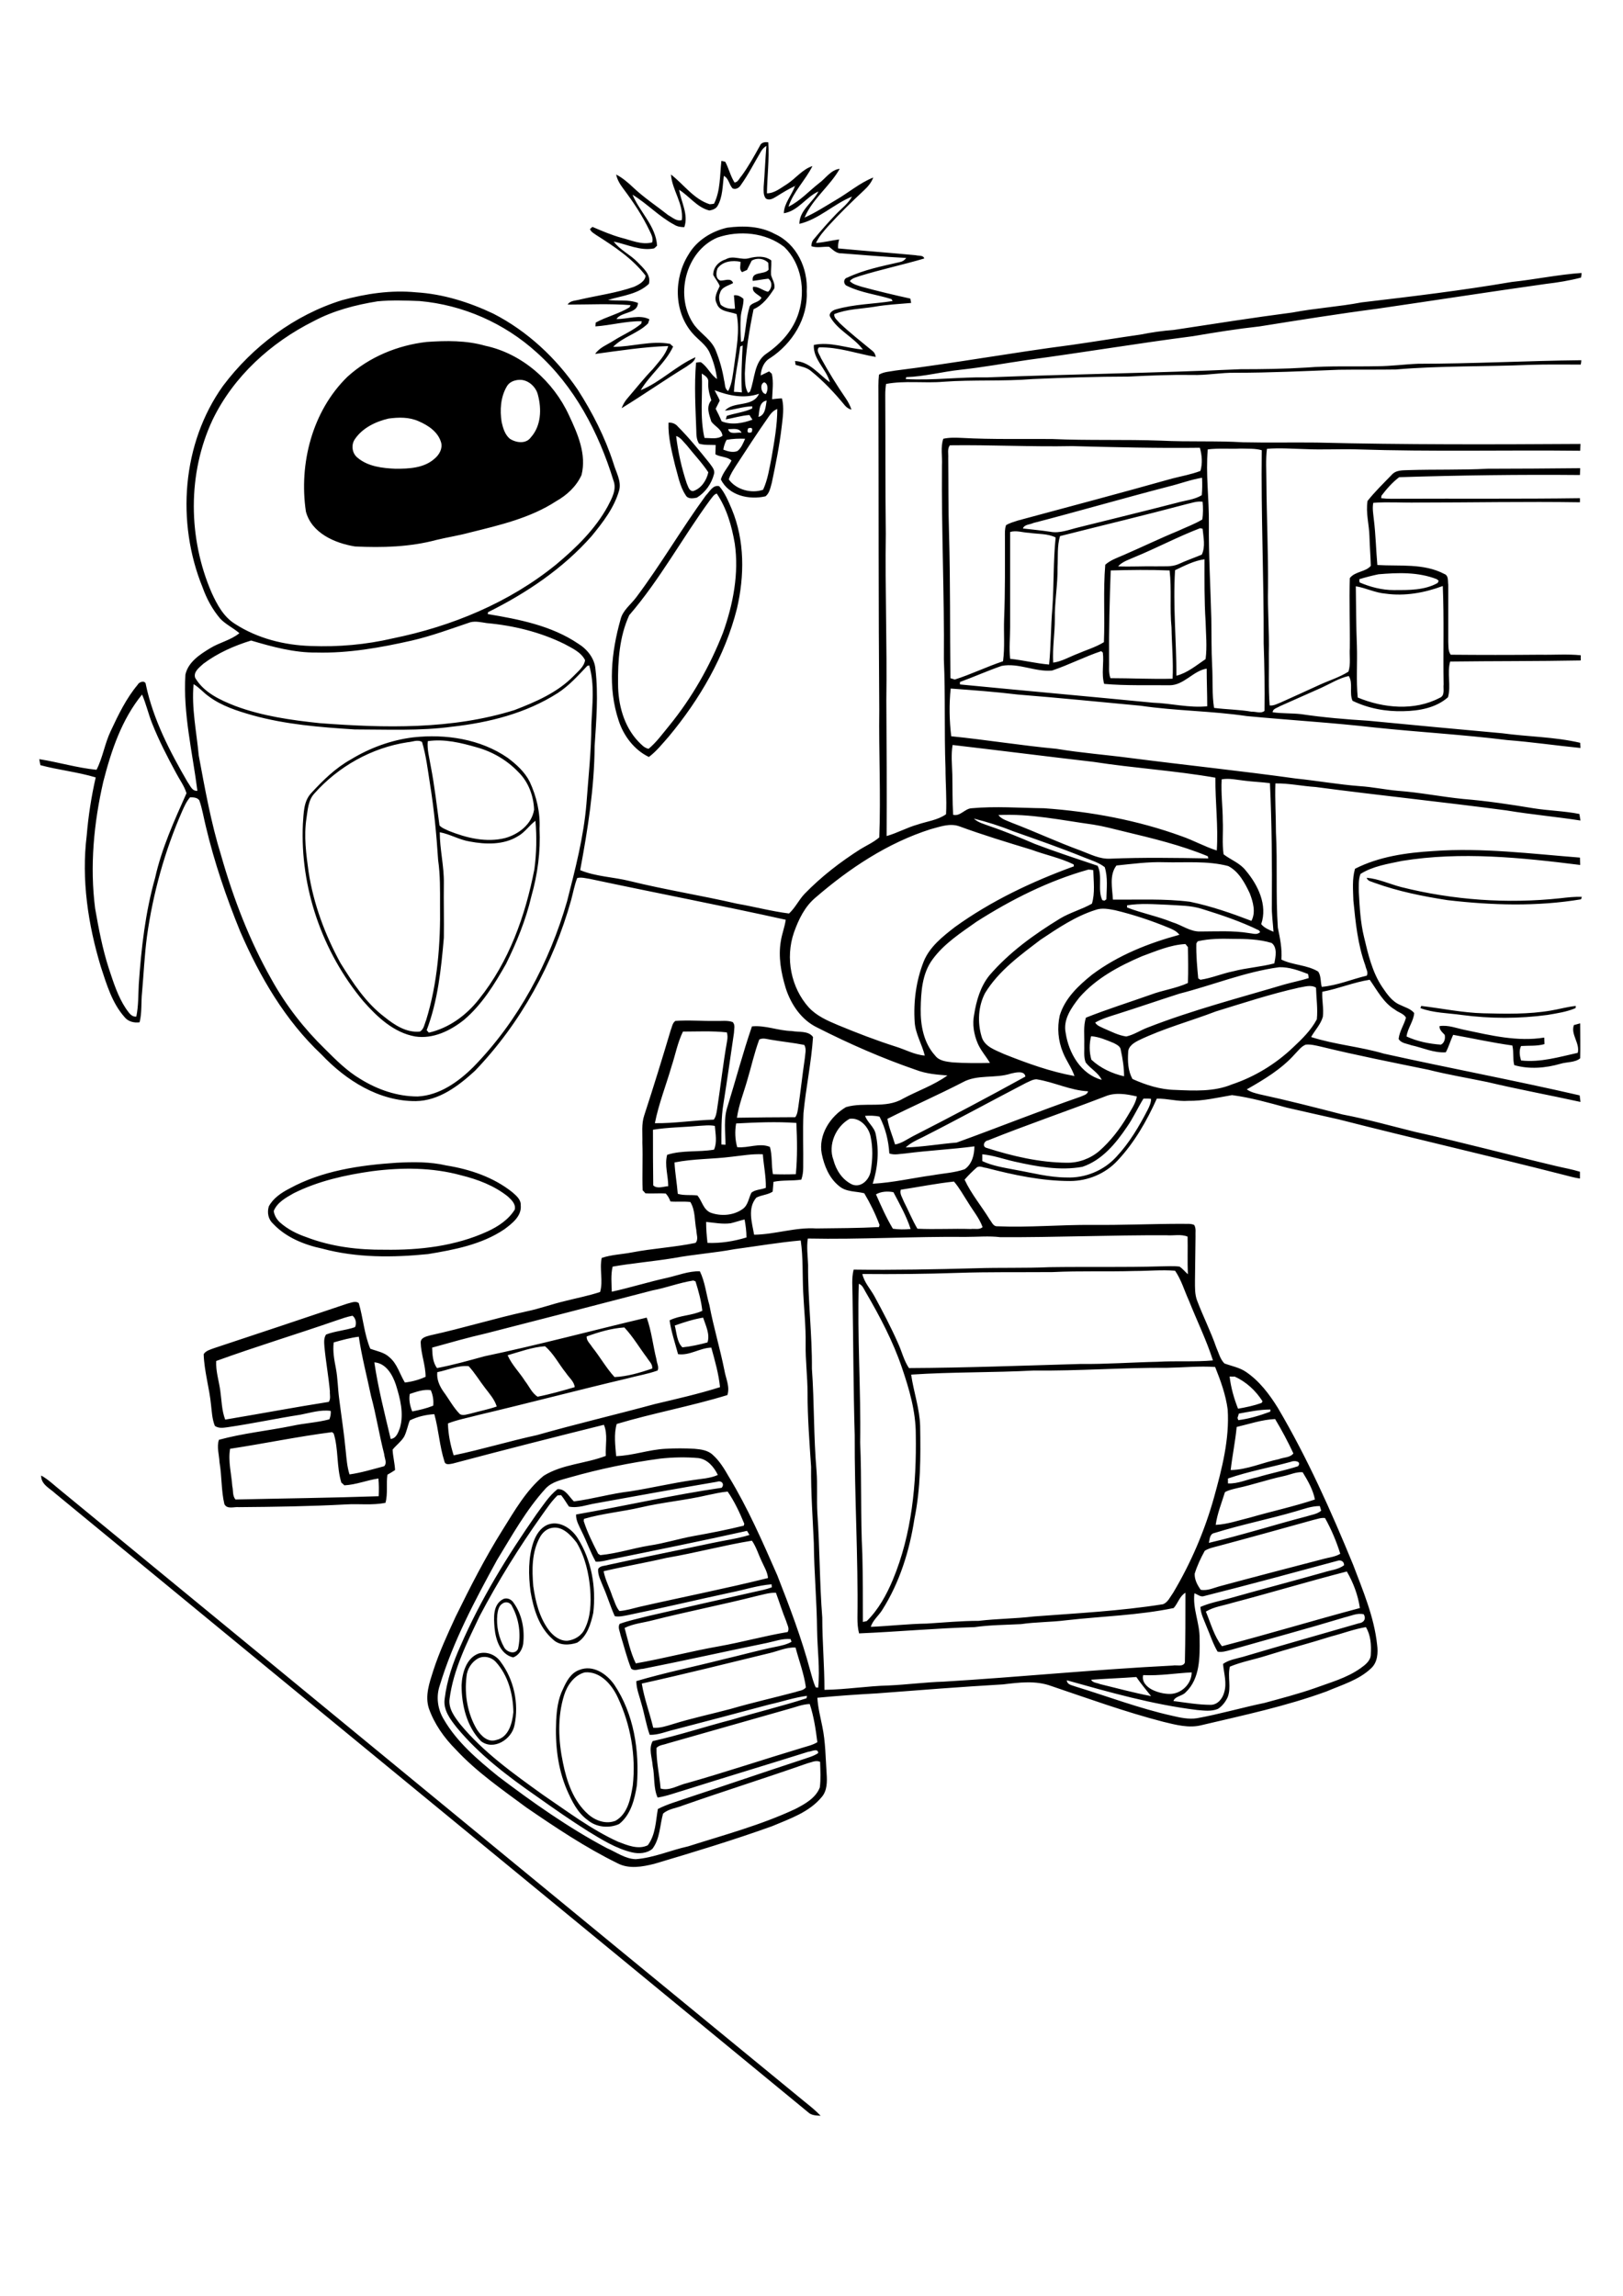 <?xml version="1.0" encoding="utf-8"?>
<!-- Generator: Adobe Illustrator 21.0.2, SVG Export Plug-In . SVG Version: 6.00 Build 0)  -->
<svg version="1.2" baseProfile="tiny" id="Layer_1" xmlns="http://www.w3.org/2000/svg" xmlns:xlink="http://www.w3.org/1999/xlink"
	 x="0px" y="0px" viewBox="0 0 595.3 841.9" overflow="scroll" xml:space="preserve">
<path d="M214.5,613.3c-3.9,1-6.5,4.8-7.6,8.4c-2.5,8-2.1,16.7-0.4,24.8c1.4,6.9,3.8,14,9.2,18.8c2.7,2.4,6.6,3.8,10.1,2.4
	c4.5-2.6,5.5-8.2,6.3-12.9c1.2-11-0.8-22.3-5.5-32.3C224.5,617.9,220.2,612.8,214.5,613.3 M212.5,612.4c5-2,10,1.4,12.8,5.4
	c7.2,10.7,9.3,24.2,8.3,36.9c-0.8,5.1-2.2,10.8-6.5,14.2c-3.7,1.7-8.4,1.2-11.5-1.4c-3.8-2.7-5.9-7.1-7.7-11.2
	c-3.4-8-4.3-16.7-3.9-25.3c0.2-4,0.7-8,2.5-11.6C207.8,616.5,209.4,613.5,212.5,612.4 M175.5,608.1c-2.5,1.3-4.2,4-4.4,6.8
	c-0.8,6.6,0.4,13.6,3.8,19.3c1.5,2.3,4,4.9,7.1,3.9c4.6-1,5.9-6.2,6.3-10.2c-0.1-6.6-1.9-13.5-6.5-18.5
	C180.2,607.7,177.6,607.1,175.5,608.1 M175.5,606.4c3-0.9,6.3,0.4,8.1,3c4.9,6.5,6.8,15.3,5.1,23.3c-1,5.2-7.7,9.4-12.3,5.8
	c-5.2-5.3-7.1-13.2-7.1-20.5C169.5,613.6,171,608.1,175.5,606.4 M184.4,588c-1.5,0.8-1.8,2.7-2,4.2c-0.4,4.1,0.5,8.3,2.5,11.9
	c1,1.8,4,2.8,5.1,0.6c1.2-5.2,0.4-10.9-2.1-15.5C187.4,587.8,185.7,587.1,184.4,588 M184.6,586.4c1.4-0.6,3,0.1,3.8,1.4
	c3.1,4.3,4.1,9.8,3.5,15c-0.3,2.1-1.6,4.3-3.7,5c-4.7-1.1-6.4-6.5-6.8-10.8C181.1,593.3,180.7,588.4,184.6,586.4 M202.5,560.3
	c-2,0.3-3.6,1.8-4.5,3.5c-3,5.5-2.9,11.9-2.4,17.9c0.8,5.6,2.2,11.4,5.7,16.1c1.6,2.1,4,4,6.8,3.9c2.7-0.3,5.3-1.9,6.4-4.4
	c2.2-4.4,2.3-9.5,2-14.3c-0.5-6-1.9-12.1-5-17.3C209.3,562.9,206.3,559.6,202.5,560.3 M200.5,559.3c4.4-2,9.1,1.1,11.4,4.8
	c5.1,8.1,6.8,18,5.7,27.4c-0.9,4-2.2,8.6-5.9,10.9c-2.9,1-6.6,1.1-8.9-1.2c-5.1-4.4-7.1-11.1-8.2-17.5c-0.8-6.1-0.9-12.5,1.1-18.3
	C196.6,562.9,198.1,560.5,200.5,559.3 M15.1,541.1c2.7,1.5,4.9,3.7,7.3,5.6c91,74.7,181.8,149.5,272.8,224.1c2,1.6,4,3.2,5.8,5.1
	c-1.6-0.1-3.4-0.1-4.6-1.3c-92-75.7-184.1-151.2-276.1-226.9C18.3,545.8,15,544.4,15.1,541.1 M136.5,429.5
	c-9.9,1.4-19.8,3.6-28.8,8.1c-2.8,1.6-6,3.3-7.3,6.5c0.2,1.6,1.1,3.1,2.3,4.2c2.8,2.5,6.2,4.2,9.7,5.4c9.1,3.5,19,4.7,28.7,4.6
	c12.8,0.2,25.9-1.3,37.7-6.7c3.9-1.8,7.7-4.3,10-8c0.5-2-1.2-3.6-2.5-4.8c-5-4-11.1-6.3-17.2-7.8
	C158.5,428.1,147.4,428.1,136.5,429.5 M145.5,426.4c6.1-0.3,12.2-0.4,18.2,1c8.7,1.4,17.3,4.3,24.2,9.8c1.5,1.3,3.2,2.7,3.1,4.8
	c0.4,4-3.2,6.7-6,8.8c-8.3,5.6-18.3,7.5-28,9.1c-12.9,1.3-26.2,1.4-38.8-2c-6.6-1.4-13.3-4.1-18-9.1c-1.8-1.6-2.3-4.1-1.6-6.4
	c1.6-3,4.6-5,7.5-6.5C118.1,429.3,132,427.3,145.5,426.4 M521.3,368.9c7.6,0.9,15.1,2.5,22.8,2.7c8.2,0.2,16.5,0.4,24.7-1
	c3.1-0.5,6.1-1.4,9.2-1.7l-0.1,0.8c-3.3,1.4-6.8,1.9-10.3,2.5c-10.4,1.4-21.1,1.4-31.5,0c-5-0.7-10.3-0.7-15.1-2.5L521.3,368.9
	 M501.3,321.9c4.4,0.4,8.4,2.3,12.6,3.4c19.1,4.8,39,6.2,58.5,4.1c2.6-0.3,5.2-0.6,7.8-0.5l-0.3,0.9c-16.2,2.7-32.7,2.2-49,0.3
	c-9-1.4-18-3.2-26.6-6.3C503.2,323.3,501.6,323.2,501.3,321.9 M189.9,306.7c-5.2,3.2-11.8,3-17.6,1.9c-3.8-0.6-7.2-2.7-11-3.4
	c0,6.3,1.6,12.4,1.5,18.7c-0.1,6.7,0.1,13.4,0,20c-1,11.5-2.2,23.1-6.3,33.9c0.2,0.2,0.6,0.7,0.8,0.9c7.4-1.7,13.8-6.4,18.4-12.3
	c11-13.7,17-30.6,20.3-47.6c0.8-5.9,0.9-11.9,0.4-17.8C194.1,302.7,192.5,305.3,189.9,306.7 M156.9,271.8c-0.3,3.1,0.6,6.1,1.1,9.2
	c1.4,7.2,2.2,14.5,3.2,21.7c0.9,1,2.2,1.4,3.4,2c6.5,2.6,13.8,4.4,20.8,2.6c4.9-1.4,9.7-5.1,10.5-10.4c-0.2-5.1-2.1-10.2-5.8-13.8
	c-4.1-4.3-9.4-7.4-15.1-9C169.1,272.4,163,270.9,156.9,271.8 M149.5,272.2c-13.2,2-25.4,8.9-34.2,18.8c-2.3,2.5-2.4,6-2.9,9.1
	c-1,6.6-0.1,13.2,0.8,19.7c1.8,11.7,6,23,11.7,33.4c4.5,7.2,9.3,14.6,16.2,19.8c3.6,2.9,8,5.8,12.9,5.3c1.5-0.8,1.7-2.8,2.3-4.2
	c4.2-13.6,5.3-28,5.1-42.2c0-5.5,0.1-11-0.7-16.5c-0.6-9.4-1.5-18.7-3-28c-0.8-5.1-1.4-10.3-2.9-15.3
	C153.2,271.1,151.2,272.1,149.5,272.2 M151.6,270.4c11.9-1.3,24.6,0.6,34.6,7.5c3.2,2.4,6.3,5.2,8.1,8.8c2.5,5.4,3.9,11.3,3.6,17.2
	c0.4,8.4-0.7,16.7-3,24.8c-2,8.6-5.4,16.9-9.3,24.8c-4.2,7.4-8.8,14.9-15.4,20.5c-5,4-11.4,7.1-17.9,6.1c-7.9-1.4-14-7.2-19.1-13
	c-15-18-23.2-41.6-22.1-65c0.3-3.8,0.2-8.2,3-11.2c4.3-4.7,9-9.3,14.6-12.4C135.6,274.3,143.4,271.4,151.6,270.4 M260.5,183.3
	c-10.2,13.9-18.4,29.2-29.7,42.3c-3.6,7.8-4.2,16.7-4.1,25.2c0,7.5,2.1,15.5,7.4,21.1c1.1,1.1,2.2,2.4,3.8,2.7
	c2.9-2.4,5.1-5.5,7.5-8.4c8.4-10.3,15-21.9,19.8-34.2c3.7-10.4,5.9-21.7,4.3-32.7c-1.1-6.4-2.9-12.8-6.6-18.3
	C261.8,181.3,261.2,182.5,260.5,183.3 M258.9,181.7c1.4-1.4,2.6-4,4.9-3.4c2.1,2.4,3.3,5.4,4.6,8.4c4.8,11.5,4.7,24.5,1.9,36.5
	c-4.4,17.4-13.6,33.2-25,46.9c-2.3,2.6-4.5,5.4-7.3,7.5c-5.4-2.6-9.3-7.8-11.1-13.4c-4-12-2.7-25,0.7-37c0.8-3.4,3.8-5.5,5.8-8.2
	C242.4,207,250,193.9,258.9,181.7 M248,159.9c0.7,5.9,2,11.7,3.9,17.4c0.5,1,0.8,2.8,2.3,2.8c3-0.9,5-4,5.6-6.9
	c-2.3-3.5-5.3-6.6-7.9-9.9C250.7,162.1,249.7,160.4,248,159.9 M245.2,155c1.3-0.1,2.6,0.4,3.4,1.4c4.2,4.2,7.9,8.8,11.6,13.4
	c0.8,1.2,2.1,2.4,1.7,4c-0.9,3.6-3.2,6.8-6.3,8.7c-1.4,0.3-3.3,0.6-4.1-0.9c-2.2-3.3-2.8-7.3-3.9-11
	C246.4,165.5,245,160.3,245.2,155 M142.5,153.5c-4.7,1.1-9.5,3.4-12.3,7.5c-1.5,2.1-1.1,5.3,1,6.9c3.8,3.2,9.1,3.8,13.9,4
	c4.9,0,10.4-0.2,14.3-3.7c1.7-1.4,3-3.7,2.4-5.9c-1.1-3.9-4.7-6.3-8.2-7.8C150.1,152.9,146.2,153,142.5,153.5 M190.4,139.3
	c-1.8,0.1-3.6,0.8-4.5,2.4c-2.3,3.9-2.6,8.7-1.9,13.1c0.5,2.2,1.2,4.6,3,6.1c2.3,1.5,5.9,2,7.7-0.5c3.8-4.2,4-10.4,2.6-15.6
	C196.6,141.8,193.6,139.1,190.4,139.3 M156.5,125.4c7.2-0.5,14.5-0.6,21.5,1.4c13.6,2.9,25,13.1,30.7,25.5
	c3.2,6.8,6.5,14.3,4.6,21.9c-1.9,4.2-5.4,7.4-9.3,9.6c-9.5,6.2-20.8,8.8-31.7,11.5c-4,1.1-8.1,1.7-12.2,2.7
	c-9.7,2.6-19.9,2.9-29.9,2.4c-7.4-1.2-15.9-4.9-18-12.8c-2.6-17.5,2.3-36.8,15.2-49.4C135.4,130.9,145.9,126.6,156.5,125.4
	 M289,626.8c-14.8,4.2-29.5,8.4-44.3,12.6c-1.3,0.5-2.9,0.5-3.9,1.6c-0.1,5,1.1,10,1.5,14.9c3.3,1,6.5-1.3,9.7-2
	c14.1-4,28.1-8.7,42.1-12.9c1.9-0.6,3.9-1,5.7-2.1c-0.6-4.7-1.3-9.5-2.8-14C294.2,625,291.7,626.1,289,626.8 M400.2,616
	c0.7,1.2,2.2,1.1,3.3,1.6c6.2,1.5,12.4,3.2,18.7,4.4c-1.8-2.3-3.7-4.5-5.4-7C411.3,615.4,405.7,615.6,400.2,616 M419.3,614.3
	c-0.6,2.4,1.3,4.3,3.2,5.3c2,1,4.3,1.6,6.6,1.6c4.2,0,8-3.7,8-7.9C431.2,613.6,425.3,614.6,419.3,614.3 M282.4,606.2
	c-15.6,3.8-31.2,7.7-47,11.2c0.9,5.5,2.9,10.8,4.2,16.2c2.4,0.2,4.8-0.6,7.1-1.3c7-2.2,14.2-3.7,21.3-5.6c7.9-2.3,15.9-4.1,23.8-6.2
	c1.3-0.5,2.9-0.5,3.8-1.7c-0.7-5-2.5-9.7-3.8-14.6C288.5,604,285.4,605.5,282.4,606.2 M488.3,600.1c-7.9,2.5-16,4.6-23.9,7.1
	c-4.4,1.4-9,2.2-13.3,4c-0.9,3.7,0.6,7.6-0.8,11.2c-0.8,1.7-2,3.3-3.6,4.3c-2.4,1-5.1,0.6-7.6,0.4c-16.3-2-32.1-6.5-47.8-10.9
	c0.1,1.7,2,1.8,3.2,2.3c11.8,3.6,23.3,8,35.4,10.7c3,0.7,6.1,1.4,9.2,0.9c8.3-1.5,16.5-3.9,24.7-5.6c6.2-1.7,12.4-3.3,18.4-5.4
	c5.7-2.1,11.7-3.7,16.8-7.3c1.7-1.2,3.8-2.8,3.8-5.1c0.2-3.4,0-7-1.8-10C496.7,597.4,492.6,599,488.3,600.1 M277.5,585.3
	c-12.6,3.2-25.5,5.7-38.1,8.9c-3.4,0.9-7.1,1.2-10.3,2.8c1.2,4.4,2.1,8.9,4.1,13c10.3-1.8,20.4-4.5,30.7-6.3
	c8.4-1.5,16.6-3.8,25-5.2c0.8-1.3-0.2-2.7-0.5-3.9c-1.4-3.4-2.5-7-3.8-10.5C282.2,584,279.8,584.8,277.5,585.3 M452,587.8
	c-3.2,1-6.7,1.4-9.7,3.2c1.8,4.3,3,9,5.9,12.7c16.9-4.4,33.7-9.5,50.6-14c-0.7-4.7-2.4-9.3-4.8-13.4
	C480,579.9,466.1,584.1,452,587.8 M490.5,572.4c-16.3,4.4-32.5,8.8-48.8,12.9c-1.3,0.5-2.4-0.6-3.6-1c-0.7,5.7,2,11,1.9,16.6
	c0.1,6.7,0.2,14.7-5.1,19.7c-1.2,1.4-3.9,1.4-4.5,3.2c4.6,0.6,9.2,1.4,13.8,1.4c2.5-0.1,4.2-2.3,4.8-4.5c1.1-3.5-0.1-7-0.4-10.5
	c2.1-1.5,4.8-1.9,7.3-2.6c14.1-4.2,28.4-8.2,42.5-12.3c1.8-0.2,2.8-1.6,1.8-3.3c-2.3-0.6-4.7,0.6-6.9,1.1c-13.9,4.2-28,8-42,12
	c-1.5,0.4-3.1,0.9-4.7,0.6c-1.7-2.9-2.7-6.1-4-9.1c-0.9-2.4-2.2-4.7-2.3-7.3c3.2-1.4,6.7-2.1,10.1-3c11.7-3.3,23.5-6.4,35.2-9.7
	c2.5-0.8,5.3-1,7.4-2.6C493,572.4,491.6,572,490.5,572.4 M244.5,571.3c-7.7,1.8-15.4,3.1-23.1,4.9c0.6,3.2,2.2,6.1,3.2,9.2
	c0.8,1.8,1.3,3.9,2.6,5.4c2.5-0.2,4.8-0.9,7.2-1.5c15.8-3.6,31.6-6.7,47.3-10.6c-0.2-2.2-1.4-4.1-2.3-6.1c-1.2-2.5-2-5.3-3.6-7.6
	C265.4,566.7,255.1,569.5,244.5,571.3 M481.7,557.4c-11.5,3.2-23,6.4-34.6,9.5c-1.8,0.5-3.6,0.8-5.2,1.8c-1.5,2.7-2.8,5.5-3.7,8.4
	c-0.1,2.2,1,4.2,2.2,5.9c2.5,0.5,5-0.8,7.4-1.4c12.6-3.4,25.3-6.7,38-10c1.9-0.5,4-0.7,5.8-1.8c-1.4-4.5-3.3-9-5.6-13.1
	C484.5,556.5,483.1,557.1,481.7,557.4 M475.4,554.2c-9.9,2.9-20.1,4.9-30,8c-1.7,0.3-1.7,2.3-2,3.6c12-2.8,23.9-6.6,35.8-9.7
	c1.8-0.6,3.9-0.8,5.4-2.1c-0.1-0.4-0.4-1.3-0.5-1.7C481,552.3,478.2,553.4,475.4,554.2 M259.5,548.3c-8.1,1.9-16.4,2.6-24.5,4.5
	c-6.9,1.6-14,2.2-20.8,4.2l-0.1,0.8c1.3,4.1,3.3,8.1,5.3,12l0.8,0.5c6.1-0.6,11.9-2.5,17.9-3.5c5.5-0.8,10.8-2.5,16.3-3.5
	c6.2-1.1,12.3-2.3,18.4-3.8l0.2-0.7c-1.7-4.1-3.6-8.2-6.1-11.8C264.4,547.2,262,547.8,259.5,548.3 M218.5,551.3
	c-3.2,0.5-6.5,1.9-9.8,1.2c-1-1.4-1.8-2.9-2.9-4.2c-0.3,0-1,0.1-1.3,0.1c-2.2,2.1-3.9,4.7-5.7,7.2c-8.4,11.8-16.1,24.2-22.9,37.1
	c-4.6,9.7-9.6,19.5-11,30.3c-0.5,3.6,1.9,6.7,3.9,9.3c8.5,10.3,19.5,18.1,30.2,25.8c9,6.1,17.8,12.8,27.7,17.3
	c3.4,1.3,7.4,3,10.9,1.3c2.9-3.9,2.9-8.8,3.7-13.3c3.5-1.8,7.2-2.8,10.9-4.1c14-4.6,28-9.4,42-14c2-0.7,4.1-1.2,5.9-2.4
	c0-2-2.6-0.5-3.6-0.5c-15.3,4.8-30.6,9.4-45.8,14.2c-3.1,0.9-6.2,2.1-9.5,2.6c-1.6-3.6-1-7.8-1.8-11.6c-0.2-3-1.6-6.3,0-9.1
	c9.9-2.2,19.5-5.4,29.2-7.9c9-2.7,18.2-4.9,27.2-7.8l0.2-0.9c-4.7,0.6-9.3,2.2-13.9,3.2c-11.6,3.1-23.2,6.2-34.8,9.2
	c-3,0.7-5.9,2-9,1.9c-1.3-3.7-1.9-7.6-3-11.3c-0.7-2.8-1.9-5.5-1.9-8.4c10.5-3.1,21.3-5.3,31.9-8c6.5-1.5,12.8-3.3,19.3-4.6
	c2-0.4,3.9-0.8,5.7-1.8l-0.3-1c-3-0.3-5.8,0.8-8.7,1.4c-15.2,3.1-30.3,6.5-45.5,9.5c-1.4,0-3.1,1-4.3-0.1c-1.6-4-2.6-8.2-3.9-12.3
	c-0.2-1.3-1.1-2.8-0.3-4.1c3.3-1.2,6.8-1.9,10.2-2.8c13-3,26.1-6,39.1-8.9c2.2-0.5,4.4-0.9,6.5-1.7L283,581c-5.1,0.4-9.9,2-14.9,3
	c-12.6,2.7-25.1,5.7-37.8,8.3c-1.6,0.3-3.2,0.7-4.8,0.4c-1.6-3.5-2.7-7.3-4.3-10.9c-0.8-2.1-2-4.2-1.8-6.4c0.7-1.3,2.4-1.1,3.6-1.5
	c12.7-2.8,25.4-5.3,38-8c4.6-1,9.4-1.6,13.9-3c-0.2-0.4-0.7-1.1-0.9-1.5c-16.6,3.7-33.4,7.1-50.1,10.5c-1.8,0.4-3.5,0.9-5.4,0.8
	c-2-3.6-3.3-7.4-5.1-11c-0.9-2-2.2-4-2.1-6.3c17.8-3.1,35.5-7.2,53.4-9.8c1.2-1.4-0.1-2.8-1.7-2.2
	C248.3,545.9,233.4,548.6,218.5,551.3 M470.5,541.4c-5.6,1.2-11,3.1-16.6,4.3c-1.6,0.4-3.2,0.7-4.6,1.5c-1.2,3.9-2.8,7.8-3.4,12
	c4.4-0.2,8.5-1.7,12.7-2.7c7.9-2.3,15.9-4,23.7-6.6c-0.7-3.6-2.6-6.9-4.5-10C475.4,539.7,473,540.9,470.5,541.4 M450.4,542.2
	c0,0.4,0,1.3,0,1.8c3.6,0.2,7.1-1.5,10.6-2.2c5-1.5,10.1-2.5,15.1-4.1c1.5-1.9-1.5-2.2-2.7-1.6C465.7,538.2,457.9,539.6,450.4,542.2
	 M209,541.8c-3.1,0.9-6.6,1.6-8.9,4.1c-7.1,7.8-12.3,17.2-17.8,26.2c-8.1,14.8-16.1,29.8-21,46c-1.4,4.1-0.8,8.6,1.4,12.3
	c4.9,8.5,12.5,14.9,20,21c12.7,9.6,25.7,18.8,39.8,26.3c3.5,1.5,6.8,4,10.7,4.1c6.6-0.5,12.8-3.3,19.2-4.7
	c13.2-4.2,26.7-7.8,39.3-13.7c3.5-1.8,7.5-4,9-7.9c0.4-3.1,0.2-6.3,0.1-9.4c-1.6-0.7-3.2,0.2-4.8,0.6c-15.1,5.3-30.4,10.1-45.5,15.4
	c-2.4,1-5.3,1.2-7.3,3c-1.2,4.3-1.1,9.2-3.9,12.9c-2,1.7-5,1.9-7.5,1.3c-5.9-1.4-11.1-4.7-16.2-7.8c-6.5-4.1-12.8-8.5-19-12.9
	c-10.5-7.3-20.8-15.1-29-25c-2.4-3-5.1-6.5-4.5-10.6c0.8-6.7,3-13.2,5.8-19.4c7.4-17.1,17.2-33,27.8-48.2c2.4-3.2,4.6-6.8,7.8-9.3
	c2.9-0.2,4.2,2.8,6,4.5c7-0.9,13.7-2.9,20.7-3.7c7.6-1.2,15.2-3,22.8-4.1c3.1-0.5,6.4-0.6,9.3-1.9c-1.4-2.9-3.8-5.8-7.2-6.2
	c-4.6-0.4-9.3-0.3-13.9,0.2C231,536.4,219.9,538.7,209,541.8 M84.4,531.3c-0.8,4.6,0.5,9.2,0.8,13.7c0.4,1.6,0,3.6,1.2,4.9
	c17.5-0.4,35-0.6,52.5-1.2c0.1-2.2,0.1-4.3-0.1-6.5c-4.2,0.6-8.2,2.3-12.5,2.5c-0.3-0.3-0.8-0.8-1.1-1c-1.8-5.9-1-12.2-2.8-18
	l-0.6-0.5C109.3,526.8,96.9,529.4,84.4,531.3 M453.6,523.3c-0.5,5.3-1.6,10.5-2.2,15.8c6.1-0.1,11.8-2.8,17.7-4
	c1.7-0.7,4.1-0.5,5.3-2.1c-2-4.3-4.3-8.6-6.7-12.6C462.9,520.6,458.3,522.2,453.6,523.3 M454.4,518.4c-0.1,0.4-0.4,1.2-0.5,1.6
	l0.3,0.8c4-0.5,7.9-1.7,11.7-3.1l0.1-0.8C462.1,516.9,458.2,517.7,454.4,518.4 M150.3,511.2c-0.4,2.2,0.1,4.4,0.9,6.4
	c2.6-0.5,5.2-1.1,7.7-2.1c0.2-1.9-0.1-3.9-0.9-5.7C155.4,509.4,152.7,510.4,150.3,511.2 M451,504.8c0.5,4.1,1.6,8,3.1,11.8
	c2.9-0.5,5.8-1.1,8.6-2.1l0.4-0.6c-2.5-3.9-6-7.2-10.3-9.1C452.5,504.9,451.5,504.8,451,504.8 M428.2,501.6c-16.4-0.1-32.7,1.2-49,1
	c-15,0.8-30,0.5-45,1.5c0.9,6.3,3.1,12.4,3.3,18.8c0.2,11.4,0.2,22.9-2.1,34.1c-1.8,11.7-5.4,23.3-11.8,33.4
	c-1.3,2.1-3.5,3.8-4.2,6.2c6.9-0.3,13.7-1.1,20.6-1.2c6.3-0.4,12.6-1,19-1c6.7-0.8,13.5-0.8,20.1-1.6c15.9-1.2,31.8-2,47.5-4.5
	c1.8-0.7,2.6-2.7,3.7-4.2c6.5-10.9,11.6-22.8,15-35c2.9-10.5,5.7-21.3,5-32.2c-0.7-5.4-2.6-10.6-4.6-15.6
	C439.9,500.9,434.1,501.5,428.2,501.6 M160.4,503.2c-0.3,2.6,0.8,5.1,2.3,7.2c2,2.7,3.6,5.8,6,8.2c1.2,0.7,2.7,0,3.9-0.2
	c3.2-0.9,6.4-1.5,9.6-2.6c-0.8-2.6-2.6-4.6-4.2-6.7c-2.1-2.7-3.8-5.6-6.1-8.1C168,500.6,164.1,502.5,160.4,503.2 M137.3,499.6
	c1.4,9.5,3.8,18.8,6,28.1c2.1-0.2,2.8-2.5,3.4-4.1c1.5-5.2,0.1-10.7-1.5-15.8C144,504.2,141.6,499.9,137.3,499.6 M186.2,497
	c1.5,3.5,4.4,6.3,6.4,9.5c1.5,1.9,2.5,4.4,4.6,5.7c4.6-0.9,9.1-2.2,13.6-3.5c-0.2-2.1-2.1-3.5-3.2-5.2c-2.6-3.2-4.5-7.1-7.7-9.8
	C195.3,494,190.7,495.7,186.2,497 M122.4,492.3c-0.4,3.2,0.2,6.4,0.8,9.5c0.7,3.7,0.7,7.4,1.2,11.1c0.8,6.4,1.8,12.7,2.4,19.1
	c0.3,2.9,0.5,5.9,1.4,8.7c4.3-0.6,8.5-1.9,12.7-3c1.2-1.2,0.1-3,0-4.5c-1.8-7-2.9-14.2-4.8-21.2c-1.5-7.2-3.4-14.4-4.5-21.8
	C128.5,490.6,125.5,491.4,122.4,492.3 M215.2,490.1c-0.2,1.5,1.3,2.7,2,3.9c2.9,3.6,5.1,7.6,8.2,11c4.7-0.2,9.3-1.6,13.8-3.1
	c0.3-1.6-1.2-2.8-1.9-4c-2.8-3.7-5.1-7.7-8.3-11.1C224.3,487.1,219.6,488.5,215.2,490.1 M247.5,486.1c0.7,2.7,0.8,6.1,2.8,8
	c3.1-0.3,6.2-1,9.2-1.8c1-3-0.7-6.3-1.6-9.1C254.3,483.8,250.9,484.9,247.5,486.1 M123.5,484.2c-14.7,5.1-29.6,9.6-44.2,14.9
	c-0.2,3.7,1,7.3,1.5,10.9c0.5,3.5,0.5,7.2,1.8,10.6c12.6-2.1,25.3-4.5,38-6.5c0.8-1.2,0.3-2.7,0.4-3.9c-0.5-5.5-1.5-10.9-2-16.3
	c-0.1-1.5-0.3-3.2,0.6-4.5c3.4-1.3,7.1-1.5,10.6-2.7c0.7-1.3,0.3-3.3-0.9-4.2C127.2,482.9,125.3,483.6,123.5,484.2 M315,470.8
	c-0.6,19.4,0.8,38.8,0.5,58.2c0.6,13.6,0.1,27.3,0.8,41c0.2,8.3,0.2,16.5,0.2,24.8c0.3-0.1,1-0.2,1.4-0.3c4.3-4.2,7.3-9.7,9.6-15.2
	c7-16.8,8.7-35.3,8.4-53.3c0-8.4-2.4-16.6-5.1-24.5c-3.3-9.7-8.1-18.8-13.3-27.7C316.8,472.6,316.3,471.2,315,470.8 M239.4,473.2
	c-20.4,5.3-40.8,10.6-61.2,15.8c-6.6,1.5-13.2,3.4-19.7,5.2c0.1,2.6,0.2,5.4,1.8,7.5c5.8-1.1,11.5-2.7,17.3-4.3
	c20-4.2,39.7-9.5,59.6-14.2c1.8,5,2.3,10.3,3.6,15.4c0.1,1.3,1,2.7,0.4,4c-3.6,1.3-7.4,1.9-11.1,2.9c-18.2,4.3-36.4,9.1-54.6,13.4
	c-3.7,1-7.6,1.7-11.2,3.1c0.1,4,0.9,7.9,2.1,11.7c10.2-2.1,20.3-5.2,30.5-7.4c14.4-4.1,28.9-7.5,43.3-11.4c8-1.9,16-3.7,23.9-6.2
	c-0.5-4.9-1.9-9.8-3.2-14.5c-4.2,0.1-7.9,3-12.2,2.4c-1.1-4.1-2.5-8.2-3.1-12.4c3.8-1.9,8.2-1.7,12-3.5c-0.4-3.7-1.4-7.3-2.5-10.8
	l-0.8-0.3C249.1,470.4,244.3,472.3,239.4,473.2 M386.1,466.5c-11.7,0.1-23.3-0.1-35,0.3c-11.6,0.4-23.2,0.5-34.8,0.4
	c0.7,3.1,2.9,5.4,4.4,8.1c3.1,5.7,6.1,11.4,8.7,17.3c1.4,3,2.1,6.3,4,9.1c20.9-0.1,41.8-0.9,62.7-1.5c9.5,0.1,19-0.6,28.5-0.8
	c6.8-0.4,13.6,0.1,20.3-0.5c-2.4-7.5-5.9-14.6-8.8-21.9c-1.7-3.7-2.8-7.7-5.1-11c-4.9-0.4-9.9,0.1-14.8,0.1
	C406.1,466.4,396.1,466,386.1,466.5 M269.4,458.1c-7.5,1.4-15,1.9-22.5,3.3c-7.4,1.2-14.8,1.8-22.2,3.1c-0.7,3-0.4,6.1-0.3,9.2
	c6.8-1.5,13.5-3.6,20.3-5.1c4-0.9,7.9-2.5,12-2.4c1.9,3.9,2.3,8.3,3.5,12.4c1.5,8,3.9,15.9,5.5,23.9c0.5,3,2.1,6,1.1,9.1
	c-13.4,4.1-27.2,6.6-40.6,10.6c-1.1,3.8-0.5,7.9-0.2,11.8c6.1-0.2,12-2.4,18.1-2.7c3.5-0.2,7-0.2,10.6,0c2.3,0.2,4.9,0.5,6.7,2.2
	c2.5,2.2,4.3,5.2,5.9,8c7,11.5,12.4,23.9,17.8,36.2c4.5,11.5,8.9,23,12.1,35c0.6,2.1,1.1,4.2,2,6.1l0.9,0.1c0.7-7-0.3-14-0.4-21
	c-0.1-10.7-1.1-21.3-1.2-32c-0.4-9.3-1.1-18.6-1-28c-0.6-9-1.3-18-1.3-27c0-6-0.8-12-0.7-18.1c0.1-6.3-0.6-12.7-0.9-19
	c-0.3-6.3,0-12.7-0.9-18.9C285.8,455.6,277.6,457,269.4,458.1 M354.2,453.6c-19.3-0.2-38.6,1-57.9,0.6c-0.5,3.2,0,6.5,0.1,9.7
	c-0.1,12.7,1.5,25.3,1.4,38c0.9,12.5,0.6,25,1.7,37.5c0.4,5.1,0,10.3,0.3,15.5c0.9,12.8,0.8,25.6,1.8,38.3c0,8.8,0.8,17.6,0.8,26.5
	c7.9-0.1,15.7-1.4,23.6-1.6c6.7-0.3,13.4-1.2,20.1-1.4c28-1.7,56-4.5,84-5.9c1.5-0.3,3.8,0.6,4.5-1.1c0.2-8.5,0.2-17.1,0.2-25.6
	c-2.1,1.2-2.7,3.8-4.3,5.6c-13,2.7-26.3,3-39.5,4.5c-5.5,0.7-11,0.6-16.5,1.4c-5.7,0.3-11.4,0.3-17,1.1c-14.1,0.4-28.2,1.7-42.4,2.3
	c-0.5-1.9-0.6-3.8-0.6-5.7c0.3-22.4-1.1-44.7-1-67c-0.5-17-0.5-34-0.8-51c0-3.2-0.4-6.5,0.4-9.7c14.9,0.2,29.9-0.1,44.8-0.5
	c9-0.3,18,0,27-0.4c13.7-0.2,27.3,0.1,41-0.3c2.3,0,4.5-0.2,6.8,0.1c1.1,0.8,2,1.9,3,2.8c-0.2-4.6,0-9.2-0.1-13.8
	c-2.4-1-5.1-0.3-7.7-0.5c-20.3-0.1-40.7,0.8-61,0.7C362.8,453.2,358.5,453.6,354.2,453.6 M268,448.6c-3,0.4-6-0.2-9-0.5
	c0,2.6,0.2,5.1,0.5,7.7c4.8,0.2,9.7-0.6,14.3-2c0-2.2-0.3-4.5-0.7-6.6C271.4,447.6,269.7,448.2,268,448.6 M321.3,438
	c1.9,4.3,3.8,8.6,6.2,12.6c2.1,0.3,4.3,0.3,6.5,0.1c-1.5-4.7-4-9.1-6.3-13.5C325.6,436.8,323.2,436.9,321.3,438 M330.4,436.3
	c-0.5,1.5,0.6,2.9,1.1,4.3c1.7,3.3,3.1,6.8,5,10c6.5,0.3,13.1-0.1,19.6,0.1c1.4-0.2,3.2,0.4,4.3-0.7c-1.2-3.3-3.5-6-5.3-9
	c-1.7-2.6-3.2-5.4-5.2-7.7C343.4,434,336.9,435.3,330.4,436.3 M268.4,424.2c-7,0.9-14,0.7-21,2.1c0.2,3.9,0.9,7.7,1.2,11.5
	c2.3,0.7,4.8,0.3,7.2,0.6c1.7,2,2.1,5.1,4.8,6.3c3.8,1.4,8.5,1.1,11.9-1.4c1.9-1.4,2.1-3.9,3.1-5.9c1.4-1.2,3.6-1.1,5.3-1.8
	c0.1-4.1-0.8-8.2-1.1-12.3C275.9,423.1,272.1,423.8,268.4,424.2 M239.5,414.3c0,6.8,0,13.6,0.1,20.4c1.4,1.4,3.8,0.4,5.5,0.3
	c0-3.8-1.4-7.7-0.4-11.5c5.5-1.8,11.5-0.9,17.2-1.9c1.2-2.7,0.5-5.9,0.3-8.7c-2-0.4-4.1-0.1-6.1,0
	C250.6,413.4,245,413.4,239.5,414.3 M270,412c-0.5,2.9-0.4,5.9,0.4,8.7c4,0.4,8.2-1.7,12-0.1c0.9,3.2,0.5,6.7,1.1,10
	c2.8,0.1,5.6,0.1,8.4,0c0.6-6.2,0.5-12.5,0.2-18.8C284.8,411.3,277.4,411.6,270,412 M311.6,410.3c-5,2.8-8,9.5-5.9,15.1
	c1,3.8,3.3,7.3,6.9,9c3.4,1.3,6.4-2,6.8-5.1c0.7-4.2,0.8-8.5-0.1-12.6C318.6,413.3,315.4,409.7,311.6,410.3 M317.3,409.2
	c0.9,2.5,3.4,4.1,3.9,6.7c1.3,6,0.8,12.3-1.1,18.2c7.4-0.4,14.6-2.1,21.9-3.1c3.9-0.7,8-0.9,11.8-2.2c2.7-1.8,3.6-5.3,3.6-8.4
	c-8.4,1.1-16.9,1.5-25.3,2.6c-1.9,0.1-4,0.7-5.9,0c-0.3-4.7-1.4-9.3-3.6-13.5C320.9,409.1,319.1,409.1,317.3,409.2 M419.4,402.9
	c-2.1,3.4-3.7,7-6,10.3c-4.1,6.1-9.2,12.3-16.4,14.7c-8.3,1.5-16.7-0.1-24.8-1.9c-4-0.9-7.8-2.3-11.9-2.7c0,0.6,0,1.9,0,2.5
	c3.8,1.8,8,2.4,12.1,3.2c6.2,1.1,12.4,2.8,18.8,2.8c6.8,0.3,13.6-2.5,18.2-7.5c4.8-5.1,8.4-11.2,11.6-17.4c0.6-1.2,1.2-2.5,1.2-3.9
	C421.4,402.8,420.1,402.9,419.4,402.9 M405.3,402.1c-14.3,5.5-28.7,10.4-42.9,16.1c-1.5,0.2-2.3,2.4-0.4,2.8
	c9.4,3,19.2,5.3,29.2,5.4c4.4,0.1,8.7-1.5,12-4.3c4.1-3.6,7.5-8,10.3-12.7c1.3-2.3,3-4.6,3.5-7.3C413.2,401.2,409,400.5,405.3,402.1
	 M376.4,397.1c-12.7,6.6-25.3,13.5-38.1,20c-2.1,1-4.3,2-6.1,3.7c6.3-0.2,12.5-1.3,18.7-1.8c15.2-5.5,30.1-11.5,45.4-16.8
	c1-0.5,2.5-0.7,2.8-2c-6.5-0.3-12.5-3.4-18.9-4.4C378.8,395.8,377.6,396.6,376.4,397.1 M370.8,393.7c-5.8,1.9-12.3,0.2-17.7,3.2
	c-9.1,4.7-18.5,8.8-27.6,13.4c0.5,3.2,1.9,6.3,2.8,9.4c2.4-0.4,4.4-1.9,6.5-3c13.9-7.1,27.7-14.4,41.3-21.9
	C375.8,392.5,372.5,393.3,370.8,393.7 M278.5,381.2c-1.8,4.8-2.9,9.9-4.4,14.9c-1.3,4.6-3.1,9-3.8,13.8c7.1-0.1,14.3-0.2,21.4-0.2
	c0.8-1.1,0.9-2.5,1.1-3.7c0.9-6,1.5-11.9,2.4-17.9c0.1-1.6,0.7-3.4-0.2-4.9c-4-0.8-8.1-1.2-12.2-1.9
	C281.4,381.1,279.9,380.5,278.5,381.2 M400.2,380c-0.7,2.8-0.7,5.8,0.1,8.6c3.3,3.1,7.6,5.1,12,6.1c0-3.2-0.5-6.4-1.2-9.6
	c-0.1-1.4-1.5-2-2.6-2.6C405.8,381.4,403.1,380.2,400.2,380 M250.5,378.3c-2,4.1-2.8,8.6-4.2,12.8c-2,6.9-4.7,13.7-6.1,20.8
	c7.2,0.1,14.4-1.1,21.6-1.3c0.8-1.1,1-2.4,1.2-3.7c1.3-8.4,2.2-16.8,3.7-25.2c0.2-1.1,0.2-2.1-0.1-3.1
	C261.2,378,255.8,378.3,250.5,378.3 M446,370.9c-9.4,3.6-19.2,6.2-28.3,10.6c-1.8,0.9-3.9,2.2-3.9,4.4c-0.2,3.3-0.1,6.8,1.6,9.8
	c4.9,2.2,10.2,3.9,15.7,4c6.9,0.3,14.2,0.7,20.7-2c8.4-2.8,16.1-7.5,22.5-13.6c3.3-3.1,6.6-6.3,8.7-10.3c0.4-3.8-0.2-7.8-0.3-11.6
	c-1.9-1.2-4.3-0.3-6.3,0C466.1,364.5,456.1,367.8,446,370.9 M432.6,364.4c-7.5,2.4-15,5-22.6,7.4c-2.8,0.9-5.7,1.7-8.3,3.2
	c0.7,1.2,2.1,1.6,3.3,2.2c2.6,1.1,5.2,2.5,8.1,2.9c2.8-0.6,5.2-2.3,7.9-3.3c16.4-6.4,33.4-10.8,50.2-15.8c2.9-0.8,5.9-1.4,8.8-2.3
	c0-0.4-0.1-1.1-0.2-1.5c-3.4-1.3-6.9-2.6-10.6-2.5C456.6,356.4,444.8,361.3,432.6,364.4 M418.8,350.7c-8.4,3.6-16.8,8.1-22.9,15.1
	c-2.9,3.7-6.1,8.1-5,13.1c1.1,7.3,5.6,15.1,13.2,17.1c-1.3-2.7-4.2-4.1-5.9-6.4c-0.8-2.1-0.4-4.5-0.5-6.7c0.1-3.2-0.4-6.5,0.6-9.7
	c7.8-3.1,15.8-5.6,23.7-8.4c4.5-1.7,9.3-2.3,13.7-4.3c0.2-4.4,0.1-8.8,0-13.2c-0.2-0.3-0.7-0.8-0.9-1.1
	C429.2,346.5,424,348.8,418.8,350.7 M439.3,345.2l-0.5,0.8c-0.1,4.3,0.3,8.6,0.7,12.8l0.8,0.5c4.1-0.6,8-2.3,12-3.1
	c5-1.3,10.2-1.6,15.1-2.9c0.5-2.4,1.2-5.9-1-7.5c-4.6-1.4-9.5-1.5-14.3-1.5C447.9,344.2,443.5,344.2,439.3,345.2 M401.8,333.7
	c-7.3,2.3-13.8,6.7-20.1,10.9c-7.5,5.7-15.4,11.4-20.4,19.6c-2.5,4.8-2.8,10.7-1.3,15.8c1,3.9,5.2,5.1,8.4,6.6
	c8.3,3.3,16.8,6.4,25.7,8c-1-3-3-5.6-4.2-8.6c-1.8-4.3-2.2-9.1-1.2-13.6c1.9-6.3,6.9-11,11.9-15c9.5-7.1,20.6-11.5,32-14.6
	c-1-1.3-2.5-2-4-2.6c-6.3-2.6-12.9-4.8-19.6-6.4C406.8,333.4,404.2,332.8,401.8,333.7 M413.4,332l0,0.8c5.4,2.1,11.2,3.2,16.6,5.4
	c3.4,1,6.5,3.5,10.2,3.4c6,0,12-0.4,18,0.6c1.3,0.1,2.9,0.8,4-0.4l-0.4-0.6c-6.7-3.3-13.9-5.7-21-7.9c-4.1-1.3-8.4-1.2-12.6-1.5
	C423.2,331.6,418.3,331.2,413.4,332 M358.2,338c-5.8,4.1-12,8.1-16.2,13.9c-3.8,5.2-4.2,11.9-4.3,18.1c-0.1,6,1.1,12.5,5.3,17.1
	c1.5,2,4.1,2.2,6.4,2.5c4.5,0.3,9.1,0.3,13.7,0.2c-1.4-2.4-3.4-4.6-4.5-7.2c-1.4-3.3-2-7-1.3-10.5c0.8-5.1,2.3-10.3,5.6-14.4
	c7.3-8.5,16.5-15.1,26-20.9c3.7-2.2,7.9-3.3,11.6-5.4c1.2-3.9,0.6-8.2,0.5-12.3c-0.4-0.1-1.3-0.2-1.8-0.2
	C384.6,323,370.9,329.9,358.2,338 M409.5,317.4c-2.7,3.5-1.5,8.4-1.3,12.5c9.4,0.1,18.9-0.4,28.3,0.8c7.7,1.6,15.2,4.2,22.5,7
	c1.7-3.1,0.6-7-0.6-10.1c-1.8-3.8-4-8-7.9-10c-7.6-2-15.6-1.2-23.4-1.4C421.2,316,415.4,316.8,409.5,317.4 M341.3,304.1
	c-15.7,5-29.7,14.3-42.1,25c-4,3.3-6.3,8.1-8,12.9c-3.2,9.3-1.1,20.2,5.5,27.5c2.9,3.1,6.8,4.8,10.6,6.4c7,2.9,14,5.6,21.2,7.9
	c3.6,1.1,6.9,3,10.7,3.3c-1-4.1-3.4-7.9-3.7-12.2c-0.5-7.5,0.5-15.2,3.3-22.3c2.2-5.4,6.9-9.1,11.4-12.6
	c13.3-9.6,28.3-16.7,43.7-22.3l-0.1-0.7c-4.9-2.4-10.4-3.5-15.5-5.4c-8.9-2.7-17.8-5.4-26.5-8.6
	C348.3,301.8,344.7,303.2,341.3,304.1 M357.2,300.2c1.6,1.5,3.8,2,5.9,2.8c5.6,1.9,11.1,4.2,16.5,6.5c7.6,2.9,15.3,5.4,23,8
	c1.9,3.9-0.1,8.7,1.7,12.6l0.8,0.2l0.7-0.5c0.1-3.9,0.6-8-0.6-11.8c-2.2-1.7-4.9-2.5-7.4-3.5c-8.6-3.5-17.5-6.6-26.3-9.7
	C366.8,302.9,362,301.4,357.2,300.2 M366.2,298.9c1.2,1.6,3.3,2.1,5.1,2.9c8.4,3.2,16.5,7,25,10.1c3.5,1.3,7,3.2,10.9,3
	c12-0.5,24-0.3,36-0.1l-0.2-0.8c-9.9-4.1-20.4-6.6-30.8-9.1c-3.7-0.9-7.4-1.9-11.2-2.5C389.4,300.8,377.9,298.3,366.2,298.9
	 M448.1,285.8c-0.3,5.1,0.4,10.1,0.4,15.2c0.2,4.1-0.3,8.3,0.3,12.3c2.6,2,6,3.2,8.1,5.9c4.5,5.3,8.1,12.7,5.7,19.7
	c1.1,1.4,2.9,2.1,4.5,2.8c-0.2-3.3-0.7-6.5-0.6-9.8c0.1-14.9,0-29.8-0.7-44.7c-3.1-0.4-6.2-0.5-9.3-0.9
	C453.7,286,450.9,285.3,448.1,285.8 M349.4,273.2c-0.6,3.6-0.2,7.2-0.1,10.8c0.1,4.9,0,9.9,0.3,14.8c2.6,0.7,4.3-2.3,6.8-2.4
	c8.8-0.8,17.7-0.1,26.5,0c17.2,1.2,34.4,4.4,50.6,10.3c4.3,1.5,8.4,3.8,12.8,5.2c0.6-8.9-0.6-17.8-0.5-26.7
	c-14.8-2.6-29.9-3.5-44.7-5.8C383.8,277.4,366.6,275.2,349.4,273.2 M37.9,286.6c-3.5,15.2-5,31.1-3,46.6c1.3,7.4,2.7,14.8,5,21.9
	c1.7,5.1,3.3,10.3,6.3,14.8c1,1.3,1.9,3.1,3.8,2.9c0.8-3.9,0.7-7.8,0.9-11.8c0.9-13.2,2.4-26.4,6-39.1c2.4-10.8,7-20.9,11.5-31
	c-0.8-2.7-2.5-4.9-3.8-7.4c-3.2-5.9-6.3-11.9-8.8-18.2c-1.4-3.5-2.2-7.2-3.7-10.6C44.6,263.9,40.8,275.3,37.9,286.6 M215.4,244.2
	c-3.4,3.6-6.7,7.3-10.9,10c-11.6,7.4-25.2,10.8-38.7,12.3c-11.8,1.6-23.8,1-35.7,1c-12.6-0.8-25.3-1.8-37.5-5.2
	c-5.6-1.6-11.3-3.4-16-6.9c-2-1.4-3.5-3.3-5.6-4.5c-0.8,8.8,1.1,17.5,1.9,26.2c2.3,12.3,4.5,24.7,8.2,36.6
	c4.5,15.8,10.4,31.2,18.5,45.5c5.2,9.4,11.9,18,19.6,25.5c4,4,8.1,8.1,13,11c6.3,3.9,13.5,6.4,21,6.4c8-0.4,15-5.4,20.5-10.9
	c16.4-16.8,27.8-38.2,34.3-60.7c3-11.8,6.1-23.6,7.1-35.8c0.7-9.7,1.8-19.3,1.8-29c0.3-7.2,1.3-14.6-0.8-21.7L215.4,244.2
	 M385.9,245.9c-6.2,0.6-12.3-2.9-18.5-1.7c-5.2,1.8-10.1,4-15.3,5.9l0,0.9c23.6,2.3,47.2,4.4,70.8,6.7c6.6,0.2,13.3,2,19.9,1.3
	c0-4.6-0.2-9.2-0.2-13.8c-5,0.8-8.3,6.1-13.6,6.1c-8-0.1-16,0.2-24-0.5c-1.1-3.7,0-7.7-0.5-11.5l-0.6-0.5
	C397.9,240.8,392.1,243.8,385.9,245.9 M172.5,228.2c-7.1,2.4-14.1,5-21.4,6.7c-11.5,2.6-23.2,4.7-35,4.4c-8.2,0.1-16.2-2.1-24-4.4
	c-6.2,1.9-12.3,4.6-17.5,8.5c-1.4,1.3-3.8,3-3,5.2c3.2,5.4,9.1,8.1,14.7,10.3c9.9,3.7,20.5,5.2,31,6.3c23.8,1.8,48.4,2.4,71.4-4.8
	c7.8-3,15.7-6.4,21.6-12.4c1.7-1.8,3.9-3.4,4.3-5.9c-1.5-3-4.8-4.4-7.5-5.9c-8.9-4.4-18.7-6.8-28.6-7.7
	C176.5,228.2,174.4,227.7,172.5,228.2 M497.3,215c0.1,7.3,0.1,14.6,0.4,21.9c0.2,6.3-0.3,12.6,0.3,18.9c9.4,3.9,20.8,5,30.1,0.1
	c2-0.8,1.2-3.3,1.4-4.9c-0.2-12,0.2-24.1-0.3-36.1c-6.7,2.5-13.9,3.8-21,2.8C504.4,217.4,501,215.6,497.3,215 M505.6,210.6
	c-2.4,0.5-4.7,1.1-7,1.8c0,0.3,0,0.9,0.1,1.2c4,1.7,8.2,2.8,12.6,2.8c5.4,0,11.2,0.1,16-2.6l0.4-0.8l-0.7-0.6
	C520.1,209.7,512.7,210,505.6,210.6 M407.4,209.2c-0.4,10.9-0.7,21.8-0.6,32.8c0.1,2.2-0.3,4.6,0.5,6.7c7.6,0,15.2,0.4,22.8,0.2
	c0.3-6.3-0.3-12.6-0.4-18.8c-0.7-7,0.1-14-0.7-20.9C421.8,208.9,414.6,209,407.4,209.2 M431,209.1c-0.8,12.9,0.5,25.8,0.5,38.7
	c4-1,7.3-3.8,10.7-6.1c0.6-4.6,0.1-9.2,0-13.8c-0.5-7.6-0.4-15.2-0.4-22.8C438,205.6,434.4,207.5,431,209.1 M370.5,195.1
	c0,11.6,0,23.2,0,34.8c0,3.9-0.4,7.8,0,11.7c4.8,0.5,9.5,1.7,14.3,2.1c0.7-6.9,0.6-13.8,1.2-20.7c0.6-8.6,0.3-17.3,1.2-25.9
	c-3-1.5-6.5-1.2-9.7-1.7C375.1,195.3,372.7,194.4,370.5,195.1 M416.4,204.2c-2.2,1-4.7,1.7-6.3,3.5c4.7,0.2,9.4-0.1,14,0
	c2.7-0.1,5.5,0.3,8.1-0.8c2.8-1.3,5.7-2.3,8.6-3.5c1.4-2.9,0.6-6.4,0.3-9.5l-0.9-0.2C432.1,196.8,424.4,200.9,416.4,204.2
	 M435.1,184.9c-15.4,4.1-30.9,7.8-46.3,11.7c-1.1,3.7-0.7,7.6-0.9,11.4c0.1,6.4-1.1,12.6-1,19c0,5.3-0.9,10.6-0.6,16
	c3.1-0.4,5.9-2.1,8.8-3.2c3.2-1.4,6.7-2.4,9.8-4.3c0.4-9.4-0.3-18.9,0.5-28.4c1.9-1.7,4.3-2.5,6.6-3.5c6.7-2.9,13.3-6.1,20.1-8.9
	c3-1.4,6.1-2.5,8.9-4.2c0.3-2.1,0.3-4.3,0.1-6.5C438.9,183.7,437,184.5,435.1,184.9 M428.7,178.4c-16.6,4.3-33.1,9.1-49.7,13.4
	c-1.2,0.6-3.3,0.5-3.8,2c3.3,0.4,6.7,0.7,10,1.2c3.5,0.7,7-0.8,10.4-1.6c12-3,24-5.9,36-9c3.1-0.9,6.4-1.1,9.2-2.8
	c0.2-2.1,0.2-4.3,0.1-6.4C436.7,175.9,432.8,177.4,428.7,178.4 M443,164.8c-0.8,9,0.5,18.1,0.4,27.1c-0.1,11.7,0.6,23.3,0.9,35
	c0.1,5.7,0,11.5,0.3,17.2c0.3,5.2-0.1,10.4,0.7,15.5c4.6,0.6,9.2,0.6,13.8,1.4c1.5-0.1,3.4,0.8,4.7-0.3c0.1-8.3,0-16.5-0.3-24.8
	c0.1-23.6-1-47.2-0.7-70.8c-2.5-0.7-5.1-0.5-7.7-0.6C451.1,164.7,447,164.3,443,164.8 M348.4,163.3c-1,1.3-0.5,3.1-0.6,4.6
	c0.1,9.4,0,18.7,0.3,28c0.5,17.6,0.3,35.2,0.5,52.8c0.4,0.1,1.2,0.4,1.6,0.5c6-1.9,11.7-4.7,17.7-6.7c0.7-5.2,0.2-10.4,0.4-15.6
	c0.4-10,0.3-20,0.3-30c0-1.4-0.1-2.9,0.4-4.3c1.3-0.8,2.8-1.2,4.3-1.7c18.9-5.1,37.8-10.1,56.6-15.4c3.5-0.9,7-1.5,10.4-2.8
	c0.8-2.7,0.6-5.7-0.2-8.5c-15.6,0.2-31.2-0.2-46.8-0.6C378.2,163.9,363.3,163.1,348.4,163.3 M138.5,110.5
	c-8.1,1.3-16.2,3.4-23.5,7.3c-15.6,7.8-29.3,20.2-37,36.1c-9.3,19.8-9,43.5-0.4,63.4c2,4.4,4.4,8.9,8.6,11.5
	c8.2,5.3,18,7.8,27.8,8.1c10.1,0.4,20.3-0.5,30.1-2.8c21.6-4.4,42.7-13.1,59.9-27.1c7.3-6.1,14.3-12.9,18.9-21.3
	c1.5-2.9,3.4-6.2,2.1-9.5c-5.4-17.6-14.3-34.6-28.2-47c-11.8-10.7-27-17.4-42.9-18.8C148.9,110.2,143.7,110,138.5,110.5
	 M554.5,103.4c8.5-0.9,17-2.7,25.6-3.3c0,0.4-0.1,1.3-0.2,1.7c-4.2,1.1-8.5,1.8-12.8,2.3c-20.6,2.9-41.2,6.1-61.8,9.1
	c-14.5,1.9-28.9,4.2-43.3,6.5c-8.2,0.9-16.3,2.2-24.5,3.6c-20.2,2.6-40.4,6-60.6,8.7c-8.2,1.2-16.3,2.7-24.6,3.6
	c-6.7,0.7-13.2,2.5-19.9,2.7l-0.2,0.7c9.9,0.6,19.9-0.8,29.8-0.6c31-1.2,62-1.6,93-3c8,0,16-0.1,24.1-0.6c8.6-0.7,17.3-0.3,26-0.5
	c5,0,10-0.7,15-0.9c20,0,40-1.1,59.9-1.3c0,0.4-0.1,1.2-0.2,1.6c-6.2,0-12.5-0.1-18.7,0.1c-16.3,0.7-32.8,0.3-49.1,1.7
	c-7,0.1-14,0-20.9,0.1c-12.7,0.5-25.3,1.1-38,1.1c-5.3-0.1-10.6,1-16,0.8c-7.7-0.1-15.4,0.2-23.1,0.6c-11.7,0-23.4,0.4-35.1,0.9
	c-11,0.9-22,0.2-32.9,1c-7,0.6-14.1-0.5-21,0.8c-0.2,1.3-0.3,2.6-0.3,4c0.1,17,0,34,0.2,51c-0.3,20.3,0.5,40.7,0.2,61
	c0.1,16.6,0.2,33.2,0.1,49.8c3.9-1.1,7.4-3.1,11.3-4.2c3.5-1.2,7.4-1.6,10.5-3.8c0.3-5.6-0.2-11.2-0.2-16.9
	c-0.5-13.3,0-26.6-0.6-39.9c0.2-23.7-0.9-47.4-0.7-71.1c0.2-3.2-0.6-6.7,0.5-9.8c2.3-0.5,4.6-0.4,6.9-0.3c11,0.6,22,0.3,33,0.4
	c13.3,0.6,26.7,0.1,40,0.6c10,0.5,20.1,0,30.1,0.6c9,0.2,17.9,0,26.9,0.1c32.3,0.8,64.6,0.7,96.8,0.5c0,0.6-0.1,1.9-0.1,2.5
	c-27.3-0.3-54.5,0.4-81.8-0.5c-6.3-0.2-12.7,0.2-19-0.1c-4.7-0.1-9.4-0.5-14.1-0.1c-0.5,4-0.2,8-0.2,12c0.1,13,0.7,26,0.6,39
	c-0.2,8,0.5,16,0.3,24c0.1,6.4-0.2,12.8,0.3,19.1c1.4,0.2,2.8-0.6,4.1-1.1c4.8-2.2,9.6-4.3,14.3-6.5c3.5-1.6,7.2-2.7,10.5-4.8
	c0.9-2.8,0.3-5.8,0.5-8.7c0.1-8.5-0.3-17.1,0-25.6c1.9-2.5,5.8-2.2,7.7-4.5c-0.1-3.6-0.4-7.2-0.5-10.8c-0.1-4.3-1.4-8.6-0.7-13
	c2.7-3.4,5.8-6.4,8.8-9.5c1.6-1.9,4.1-1.7,6.3-1.8c9.7-0.3,19.3,0,29-0.5c11.3,0,22.6-0.1,33.9-0.2c0,0.6-0.1,1.8-0.1,2.5
	c-22.1-0.2-44.2,0.1-66.3,0.8c-2.5,1.9-4.6,4.3-6.5,6.8l-0.1,0.9c2.4,0.3,4.8,0.2,7.2,0.2c21.9-0.1,43.8,0.1,65.7-0.2
	c0,0.4,0,1.1,0,1.5c-19.9-0.3-39.8,0.1-59.7,0.1c-5.4,0.1-10.8-0.3-16.1,0.1c-0.4,2,0,4,0.2,6c0.7,5.6,0.8,11.2,1.3,16.8
	c8.2,0.5,17-0.7,24.6,3.3c1.6,0.6,1.2,2.6,1.4,3.9c0,7,0,14,0,21c0.1,1.6-0.1,3.3,0.9,4.7c10.9,0.1,21.9,0.1,32.8,0
	c5,0.1,10-0.3,14.9,0.2c0,0.5,0,1.4,0,1.9c-15.9,0.3-31.9,0.2-47.9,0.4c-1.2,4.3,0.4,8.9-0.8,13.1c-4.4,3.9-10.6,5-16.3,5.1
	c-6.4,0.2-12.9-1-18.7-3.8c-1.3-2.9,0.3-6.5-1.4-9.1c-3.6,0.8-6.7,2.8-10,4.3c-5.1,2.3-10.2,4.5-15.3,6.8c-0.9,0.6-2.6,0.9-2.6,2.2
	c3.5,0.5,7,0.3,10.5,0.7c8.1,1.2,16.3,1.9,24.5,2.4c16.4,1.6,32.8,3.1,49.2,4.6c9.5,1.3,19.2,1.3,28.6,3.5c0,0.5,0.1,1.4,0.1,1.9
	c-9-0.9-17.9-2.2-26.9-2.9c-16.1-2-32.3-2.9-48.5-4.6c-15.6-1.8-31.3-2.7-47-4.2c-12.9-1.9-26.1-1.9-39-3.8c-15-1.4-30-2.9-45-4.1
	c-8.2-1-16.4-1.6-24.6-2.2c-0.6,5.8-0.5,11.7,0.2,17.5c12.9,1.3,25.7,3.4,38.6,4.6c9,1.5,18.2,2.2,27.3,3.4
	c20.2,2.6,40.4,4.7,60.5,7.5c7.8,0.8,15.6,2.2,23.5,2.8c4.7,0.3,9.3,1.3,13.9,1.7c8.1,0.6,16,2.2,24,3c8.6,0.7,17.2,2,25.7,3.4
	c5.6,0.9,11.4,1,16.9,2.1c0.1,0.6,0.3,1.8,0.4,2.4c-9-1.4-18.1-2.2-27.1-3.7c-23.3-3.1-46.7-5.5-70.1-8.6c-4.9-0.3-9.8-1.4-14.7-1.3
	c-0.2,6,0.2,11.9,0.2,17.9c0.6,11.6-0.1,23.3,0.7,35c0.8,3.9,1.6,7.7,1.3,11.7c4.3,2.1,9.4,1.9,13.5,4.4c1.1,1.6,0.8,3.8,1.3,5.6
	c5.7-0.5,11-2.8,16.5-4.1c0.7-1.2-0.3-2.5-0.5-3.7c-2.8-7.7-3.6-15.8-4.4-23.9c-0.1-3.8-0.5-7.8,0.6-11.6c8.8-4.5,18.9-5.9,28.7-6.5
	c18-1.3,35.9,1,53.8,2.4c0,0.7,0.1,2,0.1,2.7c-21.6-2.7-43.7-5-65.3-1.5c-5.2,1.1-10.7,1.9-15.3,4.8c-0.8,2.1-0.6,4.5-0.6,6.7
	c0.3,5.5,0.6,11.1,1.9,16.4c1.5,6.3,3,12.9,6.7,18.4c1.7,2.5,3.6,5.3,6.5,6.5c1.8,0.9,3.9,1.4,5.2,3c-0.2,3-2.4,5.5-2.8,8.6
	c3.9,1.8,8.3,2.7,12.6,3c1.3-0.6,1.7-2.3,1.4-3.6c-0.9-1-2-1.8-1.9-3.2c3.2-0.5,6.3,0.8,9.3,1.4c9.5,2,19.3,4.4,29.1,2.8
	c0,0.6,0.1,1.8,0.1,2.4c-2.8,0.8-5.8,0.5-8.6,0.7c-0.8,1.7-0.5,3.6,0,5.3c7.1,0.8,14-1.3,20.8-2.8c0.9-3.5-2.7-6.8-1.4-10.2
	c0.6-0.1,1.7-0.5,2.3-0.6c0,4.3,0.1,8.5,0,12.8c-1.9,1.6-4.9,1.3-7.2,2c-5.5,1.6-11.5,2.1-17,0.5c-0.6-2.4-0.1-4.8-0.7-7.2
	c-7.3-1-14.4-2.6-21.7-3.9c-1,2.1-1.6,4.4-2.7,6.4c-4.4,0.3-8.5-1.7-12.7-2.6c-1.6-0.6-3.7-0.7-4.6-2.3c0.3-2.8,2-5.2,2.7-7.8
	c-0.8-1.5-2.8-1.9-4-2.9c-4.2-2.5-6.5-7-9.3-11c-5.9,0.9-11.5,3.3-17.4,4.4c-0.2,3.1,0.6,6.1,0.2,9.2c-0.8,2.8-2.9,4.9-4.3,7.4
	c8.7,2.8,17.9,3.5,26.7,6.1c23.9,5.3,47.9,9.8,71.8,15.3c0.1,0.6,0.2,1.8,0.3,2.4c-11.4-2.5-22.8-4.6-34.2-7.3
	c-7.2-1.5-14.5-2.7-21.6-4.5c-13.2-2.7-26.4-5.3-39.5-8.5c-1.8-0.4-3.7-0.9-5.5-0.7c-1.7,0.7-2.7,2.2-4,3.5
	c-4.9,5.5-11.3,9.3-17.6,12.9c1.4,1,3.1,1.4,4.7,1.8c10.2,2.2,20.3,4.8,30.4,7.4c9,1.7,17.8,4.2,26.7,6.4
	c17.3,3.8,34.3,8.4,51.6,12.5c2.9,0.7,5.9,1.2,8.8,2.1c0,0.6,0,1.9,0,2.5c-2.1-0.3-4.1-0.9-6.1-1.4c-27.4-7-55-13.3-82.4-20.3
	c-6.4-1.4-12.7-2.9-19-4.3c-6.6-1.8-13.3-3.7-20.1-4.6c-5.3,0.9-10.6,2.2-16.1,2.1c-3.9,0.3-7.6-0.9-11.5-0.8
	c-3.7,8.2-8.2,16.1-14.4,22.7c-4.4,4.8-10.9,7.5-17.4,7.5c-10.4,0-20.7-2.2-30.7-4.8c-1.2-0.1-2.4-0.9-3.5-0.2
	c-1.6,1.4-3.1,2.9-4.5,4.5c2.4,5.2,6.2,9.7,9.2,14.6c0.8,1,1.3,2.6,2.8,2.5c11.6,0.5,23.3-0.6,34.9-0.5c11,0.1,22-0.4,33-0.4
	c1.4,0.1,2.9-0.2,4.3,0.4c0.8,1.3,0.4,2.8,0.5,4.3c-0.1,5.3-0.1,10.7-0.2,16.1c0,2.5-0.1,5.1,0.8,7.4c2.2,5.8,5,11.3,7,17.1
	c0.9,2,1.4,4.3,3,5.9c2.7,1,5.6,1.5,7.9,3.1c4.9,3.3,8.6,8.2,11.7,13.2c10.8,18.3,19.5,37.8,27.6,57.5c3.6,9.5,7.7,19.1,8.8,29.3
	c0.4,3,0.2,6.5-2.2,8.7c-4.5,4.3-10.8,6.1-16.4,8.5c-14.8,5.4-30.3,8.7-45.6,12.3c-4.8,1.3-9.7-0.1-14.3-1.2
	c-13.9-3.6-27.4-8.5-41-13.1c-5.7-2.1-11.8-1.3-17.7-0.6c-15.4,0.9-30.8,2.1-46.3,3.3c-7.3,0.4-14.6,0.9-21.8,1.6
	c0.2,3.6,1.1,7,1.8,10.5c1.2,5.7,1.2,11.6,1.6,17.4c0.2,2.9,0.2,6.2-1.8,8.5c-4.6,5.6-11.8,8-18.2,10.7
	c-14.2,5.1-28.7,9.5-43.2,13.8c-4.4,1.1-9.3,2-13.5-0.2c-11.8-5.8-22.7-13.1-33.5-20.5c-8.9-6.6-18.2-13-25.8-21.2
	c-4.3-4.3-7.9-9.4-9.9-15.1c-1.5-4.6,0.2-9.4,1.6-13.8c2.2-6.8,5.2-13.3,8.2-19.8c5.3-10.8,10.8-21.6,17.2-31.8
	c4.4-7,8.6-14.5,15.1-19.9c6.9-4.3,15.3-4.4,22.8-7.3c-0.2-3.8,0.8-7.9-0.7-11.4c-18.5,4.6-37,9.3-55.4,14.2
	c-1.1,0.2-2.8,0.7-3.1-0.8c-1.8-5.6-2.1-11.6-3.7-17.3c-3.1,0.2-6.2,0.9-9,2.3c-0.8,2-1.1,4.1-2.1,6c-1.1,1.8-2.9,3.1-4.2,4.7
	c0.1,2.5,0.8,5,0.9,7.5c-0.9,0.6-1.9,1.2-2.8,1.7c-0.5,3.4,0.2,6.9-0.7,10.3c-4.8,1-9.7,0.3-14.5,0.6c-13.1,0.7-26.2,0.9-39.3,1
	c-1.7-0.2-4.3,0.9-5.3-1.1c-1.2-5-0.9-10.3-1.8-15.4c-0.1-2.7-1.1-5.6-0.2-8.2c8.8-2.4,17.9-3.3,26.8-5.1c4.5-1,9.2-1.2,13.7-2.4
	c0.4-1,0.6-2,0.5-3.1c-3.8-0.5-7.4,0.7-11.1,1.4c-9,1.4-17.8,3.3-26.8,4.6c-1.5,0.2-3.2,0.5-4.6-0.5c-1-2.5-1.1-5.1-1.4-7.7
	c-0.6-6.2-2.5-12.3-2.7-18.6c0.8-1.3,2.5-1.7,3.8-2.2c16.3-5.4,32.5-10.8,48.8-16.3c1.4-0.3,3.1-1.2,4.3-0.2
	c1.6,5.5,2,11.4,4.2,16.7c2.4,0.9,5.1,1.3,7,3.1c2.9,2.4,3.8,6.2,5.7,9.3c2.6-0.3,5.2-1,7.6-2.1c0-4.3-1.7-8.3-1.8-12.6
	c0-1.8,2.1-2.2,3.5-2.6c11.9-2.6,23.5-6.2,35.4-8.8c4.8-1,9.4-2.7,14.1-3.8c4.3-1.1,8.6-1.9,12.8-3.3c1.2-4.1-0.3-8.3,0.6-12.5
	c3.6-1.2,7.4-1.3,11-2c7.8-1.5,15.7-1.9,23.4-3.5c1.2-1.3,0.3-3.2,0.3-4.7c-0.7-3.4-0.3-7.2-2.2-10.3c-2.4-0.3-4.9,0-7.3-0.2
	c-0.4-1.1-0.9-2-1.7-2.9c-2.5-0.2-5,0.1-7.5-0.1c-0.2-0.3-0.7-0.8-1-1.1c-0.2-5.8,0.1-11.7-0.1-17.5c0.1-3.3-0.4-6.8,0.7-10
	c3.4-10.4,6.6-20.8,9.7-31.2c0.5-1.2,0.6-2.6,1.7-3.4c4.9-0.4,9.8,0.1,14.7,0c2.1,0.1,4.3-0.3,6.3,0.4c1.1,1,0.5,2.7,0.5,4
	c-1.3,8.8-2.5,17.5-3.9,26.2c-0.8,4.9-0.7,9.8-0.7,14.7c0.4,0,1.1,0.1,1.5,0.1c0-4.8-0.8-9.6,0.8-14.2c3-9.7,5.6-19.6,8.9-29.2
	c4.9-0.5,9.6,1.6,14.6,1.7c2.6,0.5,6.1-0.2,7.8,2.2c-0.6,9.3-2.6,18.5-3.5,27.9c-0.3,6.7,0,13.3-0.1,20c0,1.5-0.2,3-0.7,4.4
	c-3.4,0.5-6.8,0.1-10.2,0.8c-0.1,1.2-0.2,2.4-0.3,3.6c-1.8,1.2-4.1,1.2-6,2.2c-3.3,3.9-1.6,9.1-0.8,13.6c7.7-0.1,15.1-2.8,22.8-2.3
	c7.7-0.1,15.3-0.1,23-0.5l0.2-0.8c-1.5-4-3.4-7.9-5.6-11.6c-3.1-0.8-6.7-0.4-9.3-2.7c-3.6-2.9-5.4-7.4-6.3-11.8
	c-1.3-6.9,3.1-13.7,8.9-17.1c6.8-2,14.5,0.7,20.9-3.1c5.4-2.9,11.3-4.9,16.3-8.5c-3.8-0.3-7.7-0.6-11.4-2
	c-12.5-4.3-24.6-9.6-36.4-15.6c-5.8-2.8-9.6-8.5-11.5-14.4c-1.7-5.6-2.8-11.5-1.8-17.3c0.4-2.6,1.4-5.1,1.8-7.8
	c-23.9-5.3-48-9.9-71.9-15c-1.5-0.2-3.1-0.7-4.6-0.3c-1,2.6-1.5,5.4-2.2,8c-6.5,23.3-18.5,45.2-35.3,62.7c-6,5.5-13.2,11-21.7,11.1
	c-13.5,0.1-25.6-7.6-34.6-17.1c-13.3-12.5-22.6-28.5-29.8-45.1c-5.1-12.5-9.5-25.4-12.6-38.5c-0.8-3.2-1.3-6.5-2.4-9.6
	c-0.8-1.1-2.2-1.1-3.4-1.1c-1.3,1.5-2.1,3.3-2.9,5.1c-6.4,14.6-10.7,30.1-12.9,45.9c-0.9,6.8-1.2,13.7-1.8,20.5
	c-0.4,3.7,0,7.4-0.9,11c-2.1,0.3-4.3-0.3-5.6-2c-4.5-5.1-6.5-11.9-8.6-18.3c-4.7-15.5-7.2-32-5.2-48.2c0.6-7.2,1.7-14.3,3.3-21.3
	c-6.6-2-13.6-2.7-20.3-4.5c-0.1-0.6-0.3-1.7-0.4-2.2c7,1.1,13.9,3.2,21,3.9c2.3-4.5,3-9.6,5.2-14.2c2.8-6,5.7-12,9.9-17
	c0.5-1.1,2.9-1.8,3,0c2.7,12.8,8.8,24.5,15.3,35.7c1,1.3,1.6,3.4,3.6,3.2c-1.8-14.1-5.3-28.3-4.4-42.6c1-4.6,5.3-7.4,9.1-9.7
	c3.4-2.1,7.5-2.9,10.7-5.5c-2.2-1.9-5-3.2-7-5.3c-2.9-3.4-5-7.3-6.5-11.5c-9.7-23.8-7.6-52.8,7.5-73.9c10.9-14.5,26.2-26,43.6-31.4
	c8.8-2.4,18-3.8,27.2-2.9c9.9,0.6,19.4,3.6,28.3,7.8c12.5,6.4,23.1,16.3,31,27.9c5.4,8.4,10,17.4,13.1,27c0.9,3.2,3,6.5,2.1,9.9
	c-1.8,6.4-6,11.8-10.1,16.8c-10.5,11.9-23.9,20.9-38,27.9l-0.1,0.7c11.4,1.9,23.3,4.2,33.1,10.8c3.3,2,6.1,5.4,6.4,9.4
	c1.1,9.4,0.3,18.9-0.3,28.2c-0.1,15.3-2.5,30.5-5.3,45.5c5.8,2.4,12.2,2.5,18.2,4c13,3.2,26.3,5.3,39.3,8.3
	c6.4,1.1,12.7,2.8,19.1,3.6c2.3-2.1,3.6-5,5.7-7.2c6.1-6.3,13.1-11.7,20.5-16.4c2.3-1.4,4.8-2.5,6.9-4.3c0.6-15.6-0.2-31.2,0-46.8
	c-0.3-38.3-0.2-76.7-0.3-115c0-2.6-0.1-5.2,0.2-7.9c1.8-1.1,4-1.1,6-1.5c21.6-2.7,43-6.6,64.6-9.4c8.4-1.2,16.9-2.6,25.3-3.8
	c4-0.8,8.1-1.4,12.2-1.7c14.5-2.2,29-4.5,43.6-6.4c8.4-1.6,16.9-2.1,25.3-3.7C518.1,108.7,536.4,106.5,554.5,103.4 M266.5,161.3
	c-0.6,1.1-1,2.3-1.2,3.6c1.6,0.6,3.5,1.2,5.2,0.5c1.4-1.1,2.1-2.9,2.8-4.5C271,160.8,268.7,160.9,266.5,161.3 M274.4,157.1
	c-0.5,1.4-0.1,1.9,1.3,1.4C276.2,157.1,275.8,156.6,274.4,157.1 M267.1,157.4c0.5,2.2,3.3,1,4.9,1.3
	C271.1,156.8,268.8,157.4,267.1,157.4 M281.6,153.3c-4,5.7-7.8,11.6-11.6,17.4c-1,1.6-2.1,3.2-2.7,5.1c2.7,3.8,8.3,5.3,12.6,3.8
	c1.7-3.7,2.3-7.8,3.1-11.8c1-5.9,2.1-11.8,2.1-17.8C283.4,150.6,282.5,152,281.6,153.3 M278.2,152.9c2.6-0.7,2.6-3.8,3-6
	C278.3,147.4,278.6,150.8,278.2,152.9 M262.1,143.1c0.6,1.3,1.4,2.5,1.9,3.8c-0.5,1-1,2-1.5,3c0.8,1.5,1.5,3,2.2,4.6
	c3.6,1.5,7.8,0.7,11.3-0.6c-0.3-0.4-0.9-1.3-1.1-1.7c-3,0.2-5.8,1.1-8.7,1.6c0.1-0.3,0.3-1,0.4-1.3c3.1-1,6.3-1.3,9.3-2.7l0-0.8
	c-3.4,0.1-6.7,1.3-10,1.6c3.1-3.6,10.3-1.1,12.5-6.2C273,146.3,267.2,145.1,262.1,143.1 M280.3,140.2c-1.8,0.6-1.1,4.2,0.6,4.3
	C281.7,143.3,281.9,140.7,280.3,140.2 M257.4,137c0.4,7.9-0.8,15.9,1,23.6c2.2,0,4.8,0.6,6.6-0.8c-0.3-2.5-2.8-3.4-4.1-5.2
	c-0.8-2.6-2-5.4,0-7.8c-0.7-2.2-1.3-4.4-1.1-6.8C259.9,138.5,258.5,137.7,257.4,137 M271.5,127.1c-0.7,5.6-2,11-2.3,16.6
	c0.7,0,2.2,0.1,2.9,0.2c-0.3-5.8,0-11.5,0.3-17.2L271.5,127.1 M275.7,95.6c-0.6,1.1-1.1,2.3-1.7,3.4c-0.4,0.2-1.3,0.6-1.8,0.8
	c-1.2-1-0.5-2.5-0.6-3.8c-3-0.6-6.5-0.2-8.4,2.4c-0.6,1.5-0.8,3.8,1,4.5c1.6,0.1,3.9-1.2,4.7,0.9c-1.7,1-4.2,1.4-4.8,3.6
	c-0.6,1.4-0.3,2.9,0.2,4.3c1.4,1.3,3.4,1.7,5.3,1.5c-0.1-1.6-0.3-3.3-0.4-4.9c1.3-0.2,2.5,0.4,3.5,1.3c0.1,2.2-0.8,4.3-1,6.5
	c-0.2,3.1-0.1,6.2,0.1,9.3l0.9-0.4c0.9-4.2,1-8.6,2.3-12.7c1-1.5,3.4-1.3,4.3-3.1c-1.2-1.3-3.6-1.9-3.1-4c2-0.2,3.6,1.4,5.5,1.8
	c1.5-1.2,1.7-3.7,0.1-4.8c-1.9,0.2-3.8,0.6-5.7,0.8c-0.6-3.7,4.3-2.1,5.8-4.1c0-0.6-0.1-1.9-0.1-2.5
	C280.3,94.8,277.7,94.4,275.7,95.6 M263.2,87.1c-11.9,5-16,22-8.4,32.3c2.5,3.2,6.3,5.3,7.8,9.3c1.4,3.5,2.4,7.1,3,10.8
	c0.4,1.3,0.1,3.1,1.5,3.9c1.5-2.9,1.7-6.2,2.2-9.4c0.8-6.2,2.1-12.5,0.9-18.8c-2.6-1-6.3-0.8-7.3-3.9c-1.2-2.2,0.2-4.4,1.1-6.4
	c-0.6-1.5-1.7-2.7-2.4-4.1c0-2.8,2-4.9,4.6-5.7c2.7-1.6,5.7,0.4,8.5-0.4c2.7-0.7,5.8-1,8.2,0.8c0.1,1.8-0.2,3.5-0.1,5.3
	c0.4,1.6,1.6,3.2,1.2,5c-2,3.1-4.2,6.1-7.6,7.6c-1.6,7.8-2.9,15.7-3.2,23.6c0.1,2.4-0.1,5,1.2,7.1l0.7-0.5c1.8-4.6,1.4-10.8,6-13.9
	c5.4-3.7,10-8.8,11.9-15.2c2.5-8.1,0.9-17.9-5.3-23.9C280.8,85.2,271.1,84.4,263.2,87.1 M266.7,83.5c5.9-0.8,12.2-0.6,17.5,2.3
	c8,3.6,12.2,12.6,11.7,21.1c0.5,9.8-5.3,19.1-13.4,24.4c-2.3,1.3-3.3,3.8-3.5,6.4c1-0.5,2.1-1,3.1-1.5c0.3,0.2,0.8,0.7,1,0.9
	c0.7,3.1,0.2,6.2,0.1,9.3c1.2-0.1,2.4-0.3,3.6-0.3c0.9,3.4,0.3,7-0.1,10.5c-0.8,6.9-2.2,13.7-3.6,20.4c-0.5,1.7-0.8,3.8-2.3,5
	c-5.9,1.4-13.5-0.2-16.4-6.2c0.8-2.6,2.7-4.5,3.9-6.9c-1.5-1.5-4.1-1.2-5.9-2.3c0-1.1,0.1-2.3,0.1-3.4c-2.1-0.1-4.2,0.1-6.1-0.5
	c-0.9-1.4-1-3.1-1-4.7c-0.3-8.3-0.8-16.7-0.1-25c0.4-0.1,1.3-0.2,1.7-0.2c2.5,1.6,3.6,4.6,6,6.2c-0.4-3.3-1.3-6.4-2.6-9.4
	c-1.3-3.2-4.4-5-6.5-7.5c-6.8-7.9-6.8-20.1-1.4-28.7C255.5,88.2,261,84.8,266.7,83.5 M278.7,53.5c0.5-1.3,1.9-1.5,3.1-1.3
	c0.4,6.3-0.4,12.5-0.5,18.7c2.8,0,5.1-2,7.4-3.4c3.2-2.1,5.6-5.4,9.3-6.6c-2.6,5.2-7,9.4-8.8,14.9c4.3-2.1,7.5-5.7,11.2-8.6
	c2.5-1.8,4.3-4.9,7.6-5.3c-3.6,6.4-10,11-12.9,17.9c4-1.8,7.7-4.2,11.4-6.4c4.7-2.7,8.8-6.3,13.8-8.3c-0.7,1.9-2,3.4-3.4,4.7
	c-4.5,4.2-8.9,8.5-13,13c-1.7,1.9-3.5,3.9-4.6,6.3c2.9-0.2,5.6-0.9,8.5-1.3c-0.3,1.1-0.5,2.2-0.4,3.3c9.5,0.9,19,1.6,28.5,2.5
	c1,0.3,2.8-0.1,3.1,1.2c-7.8,2.3-15.8,4-23.6,6.4c-1.3,0.5-2.8,0.7-3.7,1.9c1.2,1.2,2.9,1.6,4.5,2.1c5.9,1.6,11.8,3,17.7,4.3
	c0.1,0.4,0.2,1.2,0.3,1.6c-4.5,0.4-9,0.6-13.5,1.4c-4.9,0.8-10,0.8-14.7,2.7c-0.2,1.4,1.2,2.3,2,3.3c3.8,3.6,7.9,6.8,11.9,10.1
	c0.8,0.6,1.2,1.4,1.3,2.3c-6.9-1.2-13.7-3.7-20.8-3.5c-1.2,1.1,0.3,2.7,0.7,3.9c2.8,5.1,5.9,10.1,9.2,14.9c0.8,1.2,1.5,2.5,2,4
	c-1-0.2-1.8-0.8-2.4-1.5c-3.7-4.5-7.8-8.9-12.4-12.6c-1.6-1.4-3.8-1.7-5.7-2.3c0-0.4-0.2-1.1-0.2-1.4c5.4,0.2,8.7,4.9,12.8,7.8
	c-1.3-4.9-6.2-8.4-5.9-13.7c6-1.3,12,1.2,18,1.7c-3.4-4.6-9.2-7-12-12c-0.7-1.3,0.9-2.4,2-2.7c6.8-2,14-2,20.9-3.1l-0.4-0.7
	c-5.4-1.7-11.1-2.3-16.2-4.8c-1.5-0.5-1.6-2.7,0-3.1c6.1-2.9,12.8-4.2,19.3-5.7c1-0.2,1.7-0.7,2.3-1.5c-8-0.4-15.9-1.1-23.8-1.7
	c-1.9,0.1-3.2-1.4-4.5-2.4c-2.2-0.1-4.4,0.5-6.5-0.2c0-1,0.3-2,1-2.7c2.6-3.1,5.2-6.1,8-9c2-2.1,4.5-3.9,5.9-6.5
	c-6.7,2.7-12.1,8.3-19.3,10c0-5,4.9-7.8,7-11.9c-4.6,2.1-7.5,7.2-12.7,8c0.1-3.7,2.9-6.6,4.1-10c0.1-0.1,0.3-0.3,0.3-0.4
	c-0.1,0.1-0.3,0.3-0.3,0.4c-2.3,1.1-4.5,2.4-6.7,3.8c-1.2,0.7-2.6,1.7-4,0.8c-1-1.2-0.8-2.9-0.8-4.3c0.4-5,0.6-10,1-15
	c-0.8,0.5-1.4,1.1-1.9,1.9c-2.5,4.2-4.7,8.6-7.5,12.5c-0.6,1-1.8,1.7-3,1.2c-1.3-1.4-1.4-3.7-3.2-4.6c-0.5,3.7-0.4,7.7-2.3,11
	c-0.6,1.1-1.9,1.5-3,1.7c-4.5-1.1-7.3-5.2-11.1-7.6c0.7,4.5,3.5,9,1.9,13.7c-1.3,0-2.6-0.2-3.7-0.9c-5.6-3-9.9-7.7-15.3-11
	c2.6,6.3,8.6,11.5,9,18.7c-0.3,0.3-0.8,0.8-1.1,1c-5.1,1-9.9-1.5-14.8-2.5c2.3,3.1,6,4.7,8.7,7.5c2.1,2.2,5.1,4.6,4.2,8
	c-3.9,3.7-9.4,4.3-14.3,5.7L223,110c3.7,0.5,7.5-0.3,11,1.1c-0.1,4-6,3.1-7.9,5.9c4,0.1,8.4-1.8,12.1,0.1c-0.1,0.4-0.4,1.1-0.5,1.5
	c-3.7,3.7-9.2,4.9-12.8,8.6c7,0,13.9-2.4,20.9-1.1c0.3,0.3,0.8,0.8,1.1,1c-2.9,6.1-8.5,10.3-11.9,16c7.3-3,12.9-8.9,20.1-12.1
	c-0.4,1.8-2.1,2.5-3.4,3.5c-8,4.9-15.7,10.3-23.7,15.2c0.5-1.3,1.2-2.6,2.2-3.7c3.1-3.6,6-7.3,9.3-10.7c2.1-2.6,4.6-5.1,5.6-8.4
	c-9,0.3-17.9,1.7-26.8,2.9c1.6-2.4,4.5-3.4,6.8-4.9c3.3-2.1,7-3.6,10.1-6.2l0.2-0.9c-5.7-0.1-11.3,1.5-17,1.9c0-0.4,0.1-1.1,0.1-1.4
	c4-2.2,8.5-3.2,12.4-5.6l0.4-0.8c-7.7-0.6-15.4-0.2-23.1-0.2c1-1.6,3.1-1.4,4.7-1.9c6.6-1.5,13.3-2.4,19.6-4.6
	c1.8-0.8,4.1-2,4.3-4.1c-4.8-6.3-11.5-10.7-18.1-14.9c-0.8-0.6-1.9-1.1-2.3-2.2c0.2-0.2,0.7-0.6,0.9-0.8c3.5,1.5,7,3,10.6,4
	c3.7,0.9,7.4,2.7,11.3,1.7c0.5-1.5-0.3-2.9-0.9-4.2c-2.6-5.5-6-10.6-9.6-15.4c-1.2-1.6-2.3-3.3-2.7-5.3c2.3,1.2,4.3,2.9,6.2,4.7
	c4,3.8,8.6,6.8,12.9,10.2c1.5,0.8,3.1,2.4,5,1.8c0.7-6-3.6-11-4-16.7c4.7,3.6,8.3,9,14.2,10.9c0.4,0,1.2-0.1,1.6-0.2
	c2.4-4.8,2.1-10.4,2.7-15.7c0.3,0.1,1,0.2,1.4,0.3c1.3,2.4,1.9,5.2,3.4,7.6c1.3,0,1.8-1.6,2.6-2.4C274.5,61.1,276.6,57.3,278.7,53.5
	"/>
</svg>
